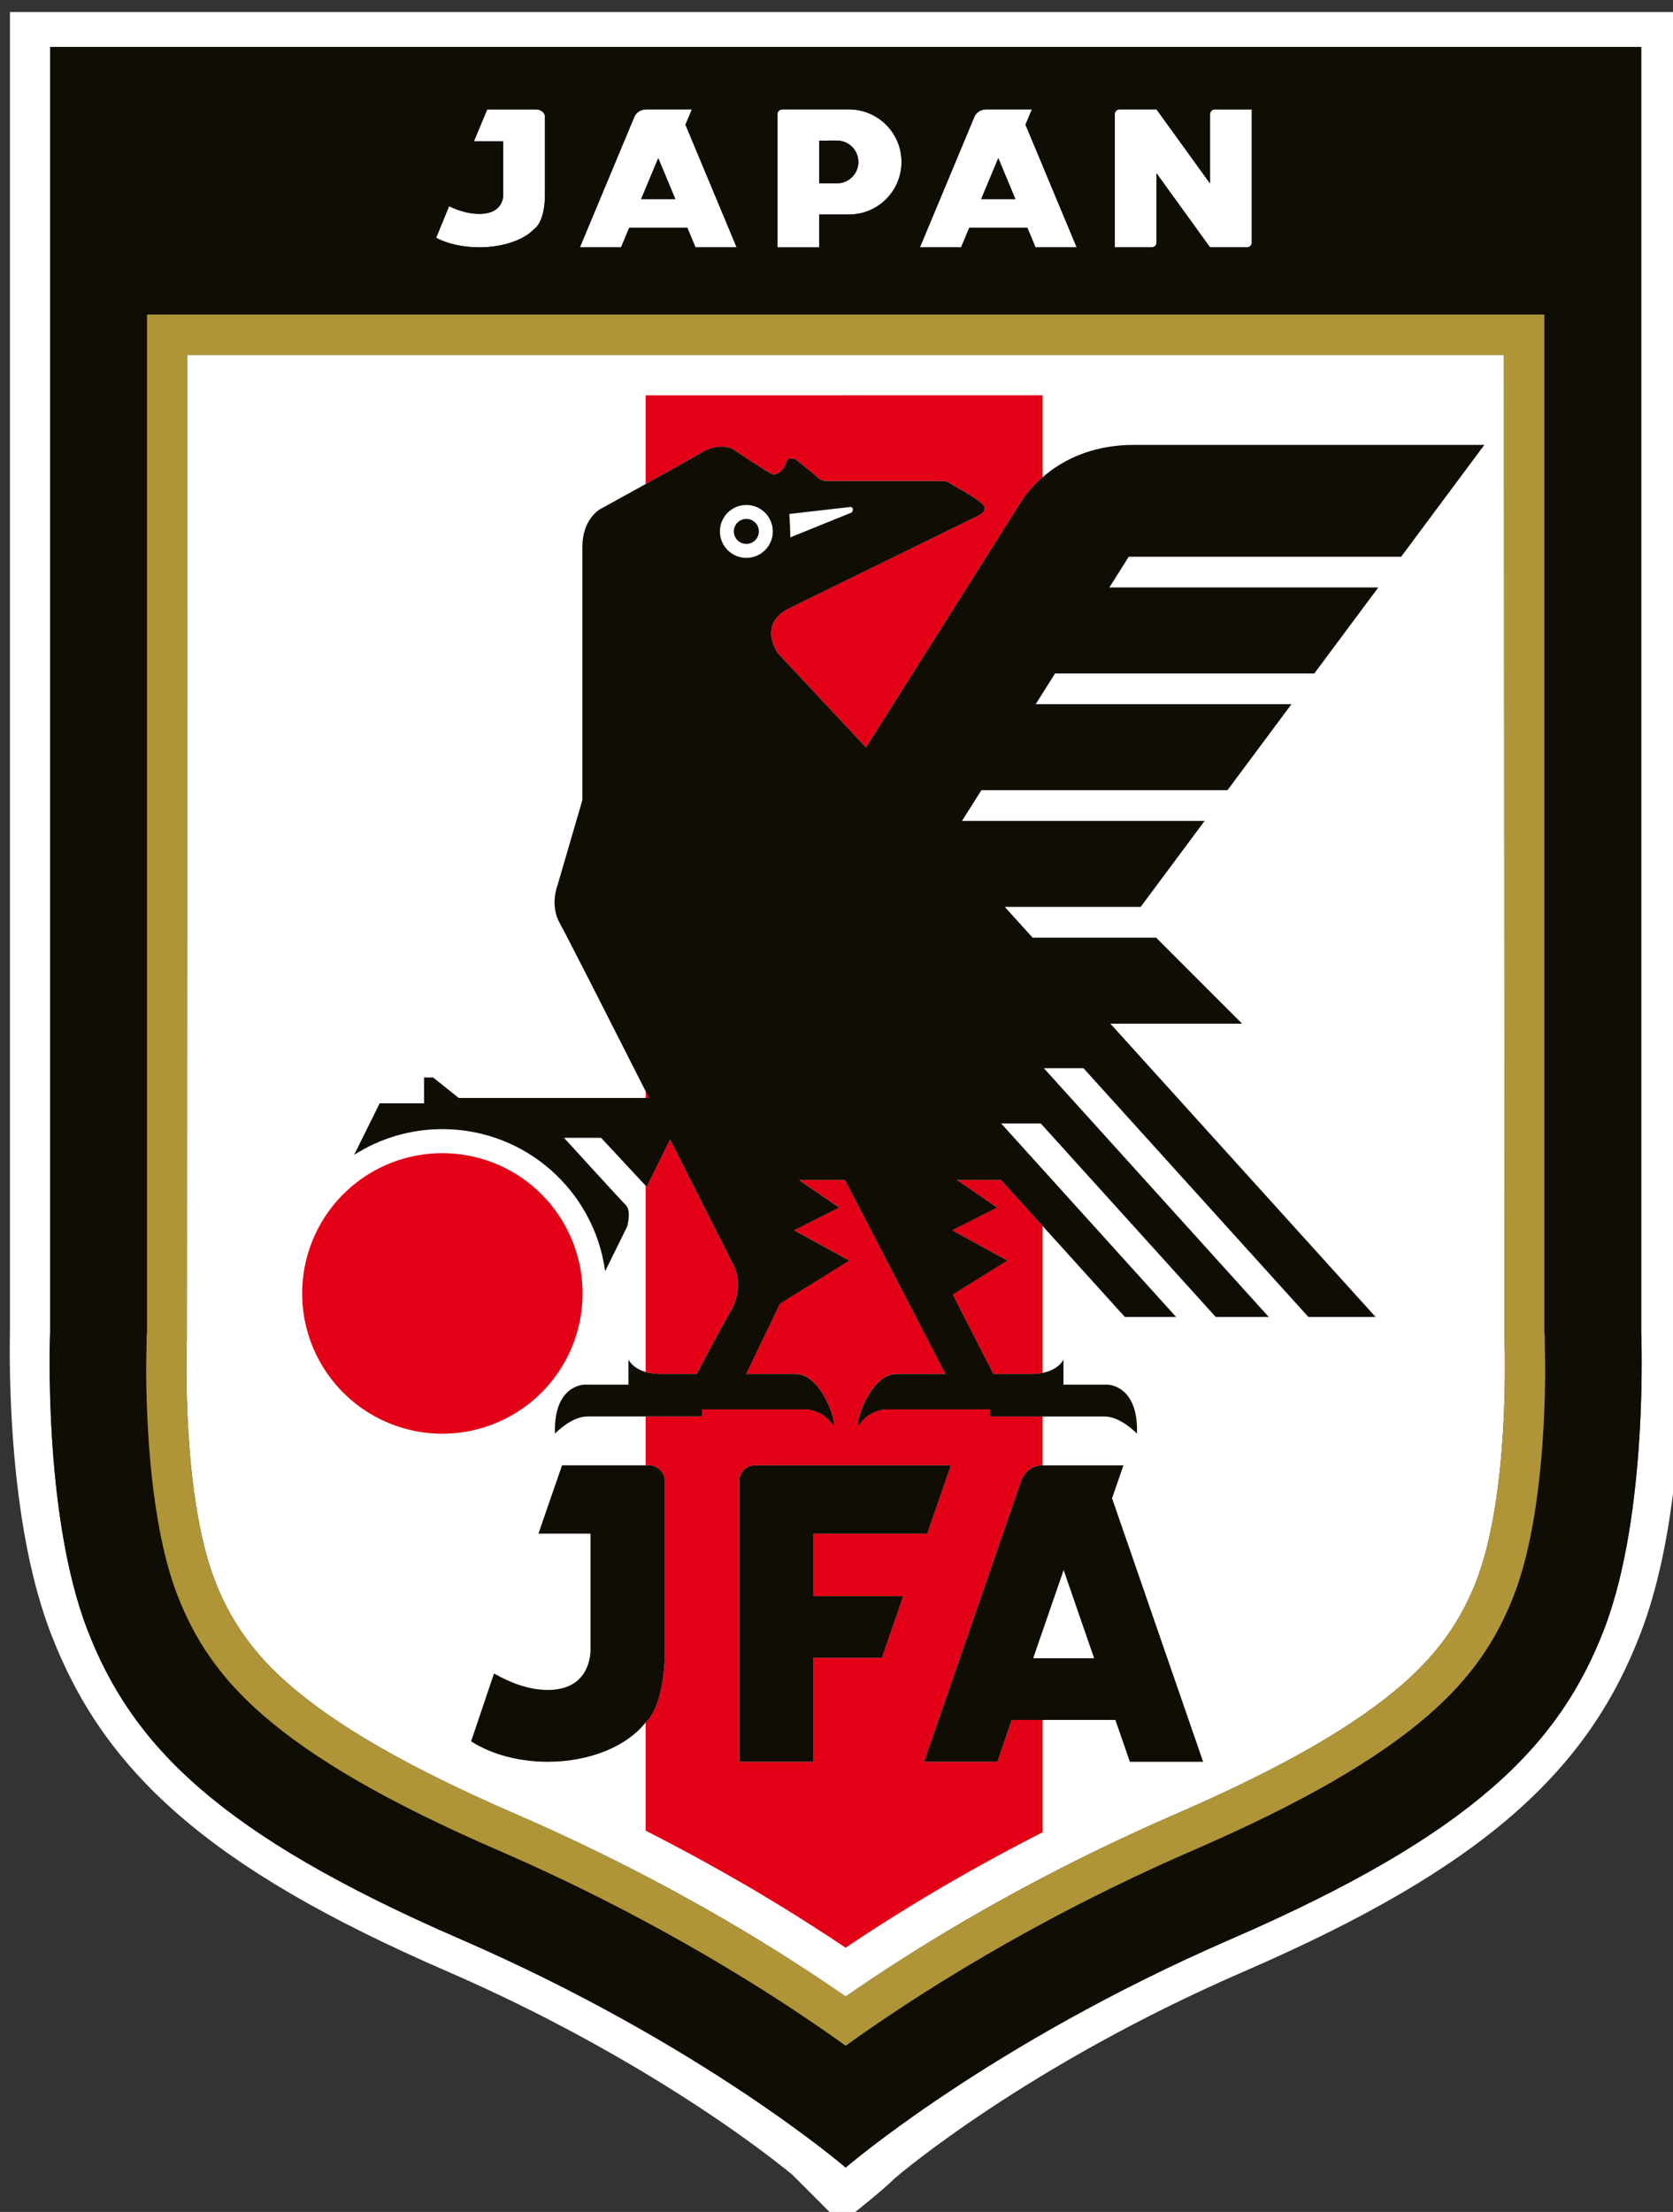 <?xml version="1.0" encoding="UTF-8" standalone="no"?>
<!-- Created with Inkscape (http://www.inkscape.org/) -->

<svg
   xmlns:dc="http://purl.org/dc/elements/1.1/"
   xmlns:cc="http://creativecommons.org/ns#"
   xmlns:rdf="http://www.w3.org/1999/02/22-rdf-syntax-ns#"
   xmlns:svg="http://www.w3.org/2000/svg"
   xmlns="http://www.w3.org/2000/svg"
   xmlns:sodipodi="http://sodipodi.sourceforge.net/DTD/sodipodi-0.dtd"
   xmlns:inkscape="http://www.inkscape.org/namespaces/inkscape"
   width="88.237"
   height="116.611"
   viewBox="0 0 23.346 30.853"
   version="1.1"
   id="svg8"
   sodipodi:docname="japan.svg"
   inkscape:version="0.92.3 (2405546, 2018-03-11)">
  <rect x="0" y="0" width="23.346" height="30.853" fill="#333333" stroke="none"/>
  <defs
     id="defs2" />
  <sodipodi:namedview
     id="base"
     pagecolor="#00ffff"
     bordercolor="#666666"
     borderopacity="1.0"
     inkscape:pageopacity="0"
     inkscape:pageshadow="2"
     inkscape:zoom="1.4"
     inkscape:cx="98.306522"
     inkscape:cy="5.8763994"
     inkscape:document-units="mm"
     inkscape:current-layer="layer1"
     showgrid="false"
     fit-margin-left="0.1"
     fit-margin-top="0.1"
     fit-margin-right="0.1"
     fit-margin-bottom="0.1"
     units="px"
     inkscape:window-width="1920"
     inkscape:window-height="1017"
     inkscape:window-x="-8"
     inkscape:window-y="-8"
     inkscape:window-maximized="1" />
  <g
     inkscape:label="Layer 1"
     inkscape:groupmode="layer"
     id="layer1"
     transform="translate(-106.46,-96.623)">
    <g
       id="Layer1000"
       transform="matrix(0.265,0,0,0.265,37.171,7.275)">
      <g
         id="Layer1001">
        <path
           inkscape:connector-curvature="0"
           id="path4353"
           style="fill:#ffffff;fill-rule:evenodd"
           d="m 306.001,442.249 c 1.688,-1.168 3.788,-2.538 6.236,-3.967 3.097,-1.808 6.845,-3.772 11.195,-5.659 2.847,-1.235 5.218,-2.407 7.193,-3.546 1.91,-1.102 3.442,-2.172 4.674,-3.241 1.011,-0.876 1.803,-1.76 2.438,-2.673 0.637,-0.916 1.11,-1.844 1.482,-2.813 1.715,-4.458 1.501,-11.951 1.476,-12.699 l -0.03,-51.806 h -69.329 l -0.03,51.806 c -0.026,0.748 -0.24,8.24 1.475,12.699 0.373,0.969 0.846,1.898 1.482,2.813 0.636,0.914 1.428,1.798 2.438,2.673 1.232,1.068 2.764,2.139 4.674,3.241 1.975,1.139 4.345,2.311 7.193,3.546 4.351,1.887 8.098,3.851 11.195,5.659 2.447,1.429 4.548,2.799 6.236,3.967 z m -5.232,-78.51 c -0.77,0 -1.395,0.624 -1.395,1.395 0,0.77 0.624,1.395 1.395,1.395 0.77,0 1.395,-0.624 1.395,-1.395 0,-0.77 -0.624,-1.395 -1.395,-1.395 z m 2.257,0.474 c 0.023,0.047 0.059,1.236 0.059,1.236 l 3.24,-1.312 c 0,0 0.1,-0.158 0.035,-0.24 -0.065,-0.082 -0.164,-0.047 -0.164,-0.047 z m -2.257,0.264 c -0.362,0 -0.656,0.294 -0.656,0.656 0,0.363 0.294,0.656 0.656,0.656 0.363,0 0.656,-0.294 0.656,-0.656 0,-0.362 -0.294,-0.656 -0.656,-0.656 z" />
        <path
           inkscape:connector-curvature="0"
           id="path4355"
           style="fill:#ffffff;fill-rule:evenodd"
           d="m 326.945,440.945 c -11.472,4.977 -18.195,10.732 -18.321,10.84 -0.819,0.796 -1.962,1.661 -2.859,2.42 l -2.575,-2.575 c -0.742,-0.612 -3.614,-2.902 -8.287,-5.663 -2.734,-1.615 -6.048,-3.373 -9.847,-5.022 -3.243,-1.407 -5.959,-2.758 -8.242,-4.089 -2.349,-1.37 -4.284,-2.737 -5.899,-4.137 -1.718,-1.49 -3.075,-3.011 -4.173,-4.601 -1.095,-1.585 -1.928,-3.238 -2.603,-4.994 -0.858,-2.232 -1.381,-4.811 -1.694,-7.259 -0.485,-3.784 -0.479,-7.289 -0.454,-8.635 v -69.436 h 88.019 V 407.23 c 0.025,1.345 0.031,4.851 -0.454,8.635 -0.314,2.449 -0.836,5.027 -1.694,7.259 -0.675,1.756 -1.508,3.408 -2.603,4.994 -1.098,1.59 -2.454,3.111 -4.173,4.601 -1.615,1.4 -3.55,2.767 -5.899,4.137 -2.283,1.331 -4.999,2.683 -8.242,4.089 z M 306,451.253 c 0,0 7.533,-6.492 20.283,-12.023 12.75,-5.531 17.312,-10.217 19.656,-16.311 2.344,-6.094 1.953,-15.612 1.953,-15.612 v -67.671 h -83.785 v 67.671 c 0,0 -0.391,9.518 1.953,15.612 2.344,6.094 6.906,10.78 19.656,16.311 12.749,5.531 20.282,12.022 20.283,12.023 z" />
        <path
           inkscape:connector-curvature="0"
           id="path4357"
           style="fill:#ffffff;fill-rule:evenodd"
           d="m 294.172,350.179 h -2.167 l 0.887,-2.125 0.012,-0.028 0.856,-2.05 0.031,-0.074 0.757,-1.812 h -3e-4 l 0.295,-0.708 3e-4,-3e-4 0.042,-0.1 c 0.071,-0.136 0.246,-0.361 0.626,-0.361 h 2.389 l -0.336,0.805 0.152,0.364 h -3e-4 l 0.756,1.812 0.031,0.074 0.856,2.05 0.012,0.028 0.887,2.125 h -2.167 l -0.428,-1.026 h -3.063 z m 26.242,-7.258 h 0.756 1.199 l 2.818,3.897 v -2.15 -1.503 c 0.003,-0.132 0.111,-0.24 0.243,-0.243 h 0.756 1.199 v 5.512 1.503 c -0.003,0.132 -0.111,0.24 -0.243,0.243 h -0.756 -1.199 l -2.818,-3.897 v 2.15 1.503 c -0.003,0.132 -0.111,0.24 -0.243,0.243 h -0.756 -1.199 v -5.512 -1.503 c 0.003,-0.132 0.111,-0.24 0.243,-0.243 z m -17.754,0 h 0.117 1.831 1.567 0.058 v 6e-4 c 1.5,0.031 2.707,1.257 2.707,2.765 0,1.508 -1.207,2.734 -2.707,2.765 h -0.011 l -0.048,6e-4 -0.048,-6e-4 h -1.52 v 1.729 h -2.198 v -7.008 c 0,-0.138 0.112,-0.25 0.25,-0.25 z m 1.948,1.64 v 2.25 h 0.918 0.019 0.019 0.004 c 0.611,-0.013 1.101,-0.511 1.101,-1.125 0,-0.614 -0.491,-1.112 -1.101,-1.125 v 0 h -0.024 z m 7.47,5.618 h -2.167 l 0.887,-2.125 0.012,-0.028 0.856,-2.05 0.031,-0.074 0.756,-1.812 h -2e-4 l 0.295,-0.708 3e-4,-3e-4 0.042,-0.1 c 0.071,-0.136 0.246,-0.361 0.626,-0.361 h 2.389 l -0.336,0.805 0.152,0.364 h -3e-4 l 0.757,1.812 0.031,0.074 0.856,2.05 0.012,0.028 0.887,2.125 h -2.167 l -0.428,-1.026 h -3.062 z m 1.959,-4.694 -0.174,0.417 -0.031,0.074 v 0 l -0.696,1.667 h 1.802 l -0.696,-1.667 v 0 l -0.031,-0.074 z m -24.441,3.73 c -0.535,0.572 -1.63,0.964 -2.895,0.964 -0.882,0 -1.681,-0.191 -2.266,-0.5 l 0.679,-1.662 v 0 c 0.454,0.216 1.013,0.404 1.587,0.404 1.349,0 1.265,-1.029 1.265,-1.029 v -0.591 -2.207 h -1.54 l 0.698,-1.672 h 0.842 0.841 0.89 c 0.257,0 0.467,0.174 0.467,0.387 v 4.084 c 0,1.493 -0.568,1.824 -0.568,1.824 z m 6.534,-3.73 -0.174,0.417 -0.031,0.074 v 0 l -0.696,1.667 h 1.802 l -0.696,-1.667 v 0 l -0.031,-0.074 z" />
        <path
           inkscape:connector-curvature="0"
           id="path4359"
           style="fill:#ffffff;fill-rule:evenodd"
           d="m 300.769,363.739 c -0.77,0 -1.395,0.624 -1.395,1.395 0,0.77 0.624,1.395 1.395,1.395 0.77,0 1.395,-0.624 1.395,-1.395 0,-0.77 -0.624,-1.395 -1.395,-1.395 z m 2.257,0.474 c 0.023,0.047 0.059,1.236 0.059,1.236 l 3.24,-1.312 c 0,0 0.1,-0.158 0.035,-0.24 -0.065,-0.082 -0.164,-0.047 -0.164,-0.047 z m -2.257,0.264 c -0.362,0 -0.656,0.294 -0.656,0.656 0,0.363 0.294,0.656 0.656,0.656 0.363,0 0.656,-0.294 0.656,-0.656 0,-0.362 -0.294,-0.656 -0.656,-0.656 z" />
      </g>
      <g
         id="Layer1002">
        <path
           inkscape:connector-curvature="0"
           id="path4362"
           style="fill:#e30016;fill-rule:evenodd"
           d="m 284.763,397.86 a 7.383,7.383 0 0 1 7.383,7.383 7.383,7.383 0 1 1 -7.383,-7.383 z" />
        <path
           inkscape:connector-curvature="0"
           id="path4364"
           style="fill:#e30016;fill-rule:evenodd"
           d="m 295.466,357.971 v 4.669 c 1.215,-0.673 2.521,-1.402 2.975,-1.672 0.926,-0.551 1.618,-0.17 1.618,-0.17 0,0 1.834,1.236 2.074,1.318 0.24,0.082 0.628,-0.21 0.732,-0.598 0.104,-0.388 0.504,-0.176 0.504,-0.176 0,0 0.92,0.721 1.125,0.926 0.205,0.205 0.467,0.214 0.467,0.214 0,0 6.012,0 6.211,0 0.199,0 0.411,0.177 0.411,0.177 0,0 1.055,0.562 1.559,0.973 0.504,0.41 -0.221,0.703 -0.221,0.703 l -9.784,4.792 c -1.863,0.841 -0.692,2.434 -0.692,2.434 l 4.626,4.942 6.338,-10.037 1.919,-3.039 c 0.199,-0.284 0.539,-0.711 1.044,-1.148 v -4.309 z m 8.839,56.321 h -0.726 -2.356 c -0.458,0 -0.832,0.374 -0.832,0.831 v 14.772 h 3.914 v -5.473 h 3.604 l 1.123,-3.246 h -4.726 v -3.289 h 2.992 0.513 2.485 l 1.243,-3.595 h -1.796 -1.202 z m -8.839,-19.693 v 0.355 h 0.18 z m 0,4.974 v 9.803 c 0.424,0.123 0.812,0.103 0.812,0.103 h 1.879 c 0.514,-0.981 1.294,-2.454 1.78,-3.296 0.775,-1.343 0.164,-2.414 0.164,-2.414 0,0 -1.536,-3.045 -3.35,-6.632 v 3e-4 l -1.229,2.495 z m 0,12.144 v 2.574 h 0.179 c 0.458,0 0.832,0.374 0.832,0.831 v 8.778 c 0,3.209 -1.011,3.921 -1.011,3.921 v 5.699 l 0.132,0.067 c 1.915,0.977 3.662,1.94 5.236,2.858 1.198,0.7 2.367,1.42 3.478,2.131 0.579,0.371 1.143,0.742 1.686,1.106 0.626,-0.421 1.271,-0.845 1.924,-1.26 1.012,-0.644 2.097,-1.309 3.241,-1.977 1.538,-0.898 3.272,-1.852 5.209,-2.84 v -5.917 h -1.622 l -0.762,2.205 h -3.859 l 1.579,-4.567 0.021,-0.06 1.524,-4.408 0.055,-0.16 1.347,-3.896 h -3e-4 l 0.526,-1.521 3e-4,-8e-4 0.075,-0.215 c 0.126,-0.292 0.439,-0.775 1.116,-0.775 v -2.574 h -2.78 v -0.375 h -5.519 c 0,0 -0.821,0.058 -1.289,0.726 -0.469,0.668 0.34,-2.59 1.887,-2.59 h 2.581 l -5.292,-10.21 h -2.414 l 2.11,1.453 -2.368,1.195 2.906,1.594 -3.656,2.273 -1.779,3.694 h 2.598 c 1.547,0 2.356,3.258 1.887,2.59 -0.469,-0.668 -1.289,-0.726 -1.289,-0.726 h -5.519 v 0.375 z m 20.906,-2.295 v -7.727 l -2.195,-2.426 h -2.311 l 2.11,1.453 -2.368,1.195 2.906,1.594 -2.876,1.788 2.137,4.179 h 1.973 c 0,0 0.279,0.015 0.623,-0.056 z" />
      </g>
      <g
         id="Layer1003">
        <path
           inkscape:connector-curvature="0"
           id="path4367"
           style="fill:#0f0d04;fill-rule:evenodd"
           d="m 306,444.84 c 3.55,-2.549 9.846,-6.62 18.27,-10.274 5.855,-2.539 9.764,-4.829 12.415,-7.127 2.319,-2.011 3.631,-4.047 4.511,-6.333 1.963,-5.103 1.615,-13.575 1.614,-13.599 l -0.02,-0.199 V 353.719 h -73.581 v 53.588 l -0.02,0.199 c -9e-4,0.024 -0.349,8.496 1.614,13.599 0.879,2.286 2.192,4.323 4.511,6.333 2.651,2.299 6.561,4.588 12.415,7.127 8.424,3.654 14.721,7.725 18.27,10.274 z m -11.828,-94.661 h -2.167 l 0.887,-2.125 0.012,-0.028 0.856,-2.05 0.031,-0.074 0.757,-1.812 h -3e-4 l 0.295,-0.708 3e-4,-3e-4 0.042,-0.1 c 0.071,-0.136 0.246,-0.361 0.626,-0.361 h 2.389 l -0.336,0.805 0.152,0.364 h -3e-4 l 0.756,1.812 0.031,0.074 0.856,2.05 0.012,0.028 0.887,2.125 h -2.167 l -0.428,-1.026 h -3.063 z m 26.242,-7.258 h 0.756 1.199 l 2.818,3.897 v -2.15 -1.503 c 0.003,-0.132 0.111,-0.24 0.243,-0.243 h 0.756 1.199 v 5.512 1.503 c -0.003,0.132 -0.111,0.24 -0.243,0.243 h -0.756 -1.199 l -2.818,-3.897 v 2.15 1.503 c -0.003,0.132 -0.111,0.24 -0.243,0.243 h -0.756 -1.199 v -5.512 -1.503 c 0.003,-0.132 0.111,-0.24 0.243,-0.243 z m -17.754,0 h 0.117 1.831 1.567 0.058 v 6e-4 c 1.5,0.031 2.707,1.257 2.707,2.765 0,1.508 -1.207,2.734 -2.707,2.765 h -0.011 l -0.048,6e-4 -0.048,-6e-4 h -1.52 v 1.729 h -2.198 v -7.008 c 0,-0.138 0.112,-0.25 0.25,-0.25 z m 1.948,1.64 v 2.25 h 0.918 0.019 0.019 0.004 c 0.611,-0.013 1.101,-0.511 1.101,-1.125 0,-0.614 -0.491,-1.112 -1.101,-1.125 v 0 h -0.024 z m 7.47,5.618 h -2.167 l 0.887,-2.125 0.012,-0.028 0.856,-2.05 0.031,-0.074 0.756,-1.812 h -2e-4 l 0.295,-0.708 3e-4,-3e-4 0.042,-0.1 c 0.071,-0.136 0.246,-0.361 0.626,-0.361 h 2.389 l -0.336,0.805 0.152,0.364 h -3e-4 l 0.757,1.812 0.031,0.074 0.856,2.05 0.012,0.028 0.887,2.125 h -2.167 l -0.428,-1.026 h -3.062 z m 1.959,-4.694 -0.174,0.417 -0.031,0.074 v 0 l -0.696,1.667 h 1.802 l -0.696,-1.667 v 0 l -0.031,-0.074 z m -24.441,3.73 c -0.535,0.572 -1.63,0.964 -2.895,0.964 -0.882,0 -1.681,-0.191 -2.266,-0.5 l 0.679,-1.662 v 0 c 0.454,0.216 1.013,0.404 1.587,0.404 1.349,0 1.265,-1.029 1.265,-1.029 v -0.591 -2.207 h -1.54 l 0.698,-1.672 h 0.842 0.841 0.89 c 0.257,0 0.467,0.174 0.467,0.387 v 4.084 c 0,1.493 -0.568,1.824 -0.568,1.824 z m 6.534,-3.73 -0.174,0.417 -0.031,0.074 v 0 l -0.696,1.667 h 1.802 l -0.696,-1.667 v 0 l -0.031,-0.074 z M 306,451.253 c 0,0 7.533,-6.492 20.283,-12.023 12.75,-5.531 17.312,-10.217 19.656,-16.311 2.344,-6.094 1.953,-15.612 1.953,-15.612 v -67.671 h -83.785 v 67.671 c 0,0 -0.391,9.518 1.953,15.612 2.344,6.094 6.906,10.78 19.656,16.311 12.749,5.531 20.282,12.022 20.283,12.023 z" />
        <path
           inkscape:connector-curvature="0"
           id="path4369"
           style="fill:#0f0d04;fill-rule:evenodd"
           d="m 339.632,360.58 h -15.008 -3.458 c -3.491,0 -5.262,2.024 -5.838,2.848 l -1.919,3.039 -6.338,10.037 -4.626,-4.942 c 0,0 -1.172,-1.594 0.692,-2.434 l 9.784,-4.792 c 0,0 0.725,-0.293 0.221,-0.703 -0.504,-0.41 -1.559,-0.973 -1.559,-0.973 0,0 -0.212,-0.177 -0.411,-0.177 -0.199,0 -6.211,0 -6.211,0 0,0 -0.263,-0.01 -0.467,-0.214 -0.205,-0.205 -1.125,-0.926 -1.125,-0.926 0,0 -0.4,-0.212 -0.504,0.176 -0.104,0.388 -0.492,0.68 -0.732,0.598 -0.24,-0.082 -2.074,-1.318 -2.074,-1.318 0,0 -0.692,-0.381 -1.618,0.17 -0.926,0.551 -5.403,3.012 -5.403,3.012 0,0 -0.903,0.527 -0.903,1.957 0,1.43 0,13.337 0,13.337 l -1.313,4.5 c 0,0 -0.423,1.039 0.141,2.016 0.278,0.481 2.5,4.853 4.684,9.164 h -10.021 l -1.348,-1.078 h -0.48 v 1.359 h -2.337 l -1.345,2.714 c 1.343,-0.858 2.938,-1.355 4.649,-1.355 4.38,0 7.999,3.256 8.569,7.48 l 6e-4,3e-4 1.158,-2.35 v -3e-4 l 3e-4,-6e-4 c 0.007,-0.025 0.237,-0.825 -0.072,-1.134 -0.314,-0.314 -3.252,-3.539 -3.252,-3.539 h 1.951 l 2.404,2.582 1.229,-2.495 v -3e-4 c 1.814,3.587 3.35,6.632 3.35,6.632 0,0 0.611,1.071 -0.164,2.414 -0.486,0.842 -1.266,2.314 -1.78,3.296 h -1.879 c 0,0 -1.246,0.066 -1.717,-0.75 v 1.313 h -2.315 c 0,0 -1.641,0 -1.556,2.579 0,0 0.855,-0.902 1.699,-0.902 0.844,0 6.047,0 6.047,0 v -0.375 h 5.519 c 0,0 0.821,0.058 1.289,0.726 0.469,0.668 -0.34,-2.59 -1.887,-2.59 h -2.598 l 1.779,-3.694 3.656,-2.273 -2.906,-1.594 2.368,-1.195 -2.11,-1.453 h 2.414 l 5.292,10.21 h -2.581 c -1.547,0 -2.356,3.258 -1.887,2.59 0.469,-0.668 1.289,-0.726 1.289,-0.726 h 5.519 v 0.375 c 0,0 5.203,0 6.047,0 0.844,0 1.699,0.902 1.699,0.902 0.084,-2.579 -1.556,-2.579 -1.556,-2.579 h -2.315 v -1.313 c -0.471,0.816 -1.717,0.75 -1.717,0.75 h -1.973 l -2.137,-4.179 2.876,-1.788 -2.906,-1.594 2.368,-1.195 -2.11,-1.453 h 2.311 l 6.522,7.21 h 2.699 l -9.215,-10.187 h 2.086 l 9.215,10.187 h 2.793 l -11.844,-13.094 h 2.086 l 11.844,13.094 h 3.54 L 319.938,391.042 h 6.936 l -4.527,-4.527 h -6.504 l -1.463,-1.617 h 7.153 l 3.369,-4.527 h -12.776 l 1.021,-1.617 h 12.959 l 3.369,-4.527 h -13.469 l 1.021,-1.617 h 13.651 l 3.369,-4.526 h -14.162 l 1.021,-1.617 h 14.344 z m -38.862,3.159 c -0.77,0 -1.395,0.624 -1.395,1.395 0,0.77 0.624,1.395 1.395,1.395 0.77,0 1.395,-0.624 1.395,-1.395 0,-0.77 -0.624,-1.395 -1.395,-1.395 z m 2.257,0.474 c 0.023,0.047 0.059,1.236 0.059,1.236 l 3.24,-1.312 c 0,0 0.1,-0.158 0.035,-0.24 -0.065,-0.082 -0.164,-0.047 -0.164,-0.047 z m -2.257,0.264 c -0.362,0 -0.656,0.294 -0.656,0.656 0,0.363 0.294,0.656 0.656,0.656 0.363,0 0.656,-0.294 0.656,-0.656 0,-0.362 -0.294,-0.656 -0.656,-0.656 z" />
        <path
           inkscape:connector-curvature="0"
           id="path4371"
           style="fill:#0f0d04;fill-rule:evenodd"
           d="m 295.466,427.822 c -0.953,1.23 -2.904,2.073 -5.155,2.073 -1.571,0 -2.994,-0.41 -4.036,-1.076 l 1.208,-3.573 v -3e-4 c 0.808,0.464 1.805,0.868 2.828,0.868 2.403,0 2.253,-2.213 2.253,-2.213 v -1.27 -4.745 h -2.743 l 1.243,-3.595 h 1.5 1.497 1.585 c 0.458,0 0.832,0.374 0.832,0.831 v 8.778 c 0,3.209 -1.011,3.921 -1.011,3.921 z m 18.522,2.073 h -3.859 l 1.579,-4.567 0.021,-0.06 1.524,-4.408 0.055,-0.16 1.347,-3.896 h -3e-4 l 0.526,-1.521 3e-4,-8e-4 0.075,-0.215 c 0.126,-0.292 0.439,-0.775 1.116,-0.775 h 4.255 l -0.599,1.731 0.27,0.781 h -2e-4 l 1.347,3.896 0.055,0.16 1.524,4.408 0.021,0.06 1.579,4.567 h -3.859 l -0.763,-2.205 h -5.454 z m 3.49,-10.091 -0.31,0.896 -0.055,0.16 h -3e-4 l -1.239,3.584 h 3.209 l -1.239,-3.584 h -3e-4 l -0.055,-0.16 z m -13.172,-5.512 h -0.726 -2.356 c -0.458,0 -0.832,0.374 -0.832,0.831 v 14.772 h 3.914 v -5.473 h 3.604 l 1.123,-3.246 h -4.726 v -3.289 h 2.992 0.513 2.485 l 1.243,-3.595 h -1.796 -1.202 z" />
      </g>
      <path
         inkscape:connector-curvature="0"
         id="path4374"
         style="fill:#b09438;fill-rule:evenodd"
         d="m 306.001,442.249 c 1.688,-1.168 3.788,-2.538 6.236,-3.967 3.097,-1.808 6.845,-3.772 11.195,-5.659 2.847,-1.235 5.218,-2.407 7.193,-3.546 1.91,-1.102 3.442,-2.172 4.674,-3.241 1.011,-0.876 1.803,-1.76 2.438,-2.673 0.637,-0.916 1.11,-1.844 1.482,-2.813 1.715,-4.458 1.501,-11.951 1.476,-12.699 l -0.03,-51.806 h -69.329 l -0.03,51.806 c -0.026,0.748 -0.24,8.24 1.475,12.699 0.373,0.969 0.846,1.898 1.482,2.813 0.636,0.914 1.428,1.798 2.438,2.673 1.232,1.068 2.764,2.139 4.674,3.241 1.975,1.139 4.345,2.311 7.193,3.546 4.351,1.887 8.098,3.851 11.195,5.659 2.447,1.429 4.548,2.799 6.236,3.967 z m 36.81,-34.714 3e-4,0.571 c 2e-4,0.005 0.017,0.412 0.023,1.097 -0.007,2.74 -0.216,8.205 -1.638,11.902 -0.879,2.286 -2.192,4.323 -4.511,6.333 -2.651,2.299 -6.561,4.588 -12.415,7.127 -8.424,3.654 -14.721,7.725 -18.27,10.274 -3.55,-2.549 -9.846,-6.62 -18.27,-10.274 -5.855,-2.539 -9.764,-4.829 -12.415,-7.127 -2.319,-2.011 -3.631,-4.048 -4.511,-6.333 -1.422,-3.697 -1.631,-9.162 -1.638,-11.902 0.006,-0.685 0.022,-1.092 0.023,-1.097 l 3e-4,-0.571 0.001,-0.029 0.02,-0.199 V 353.719 H 306 342.79 v 53.588 l 0.02,0.199 z" />
    </g>
  </g>
</svg>
